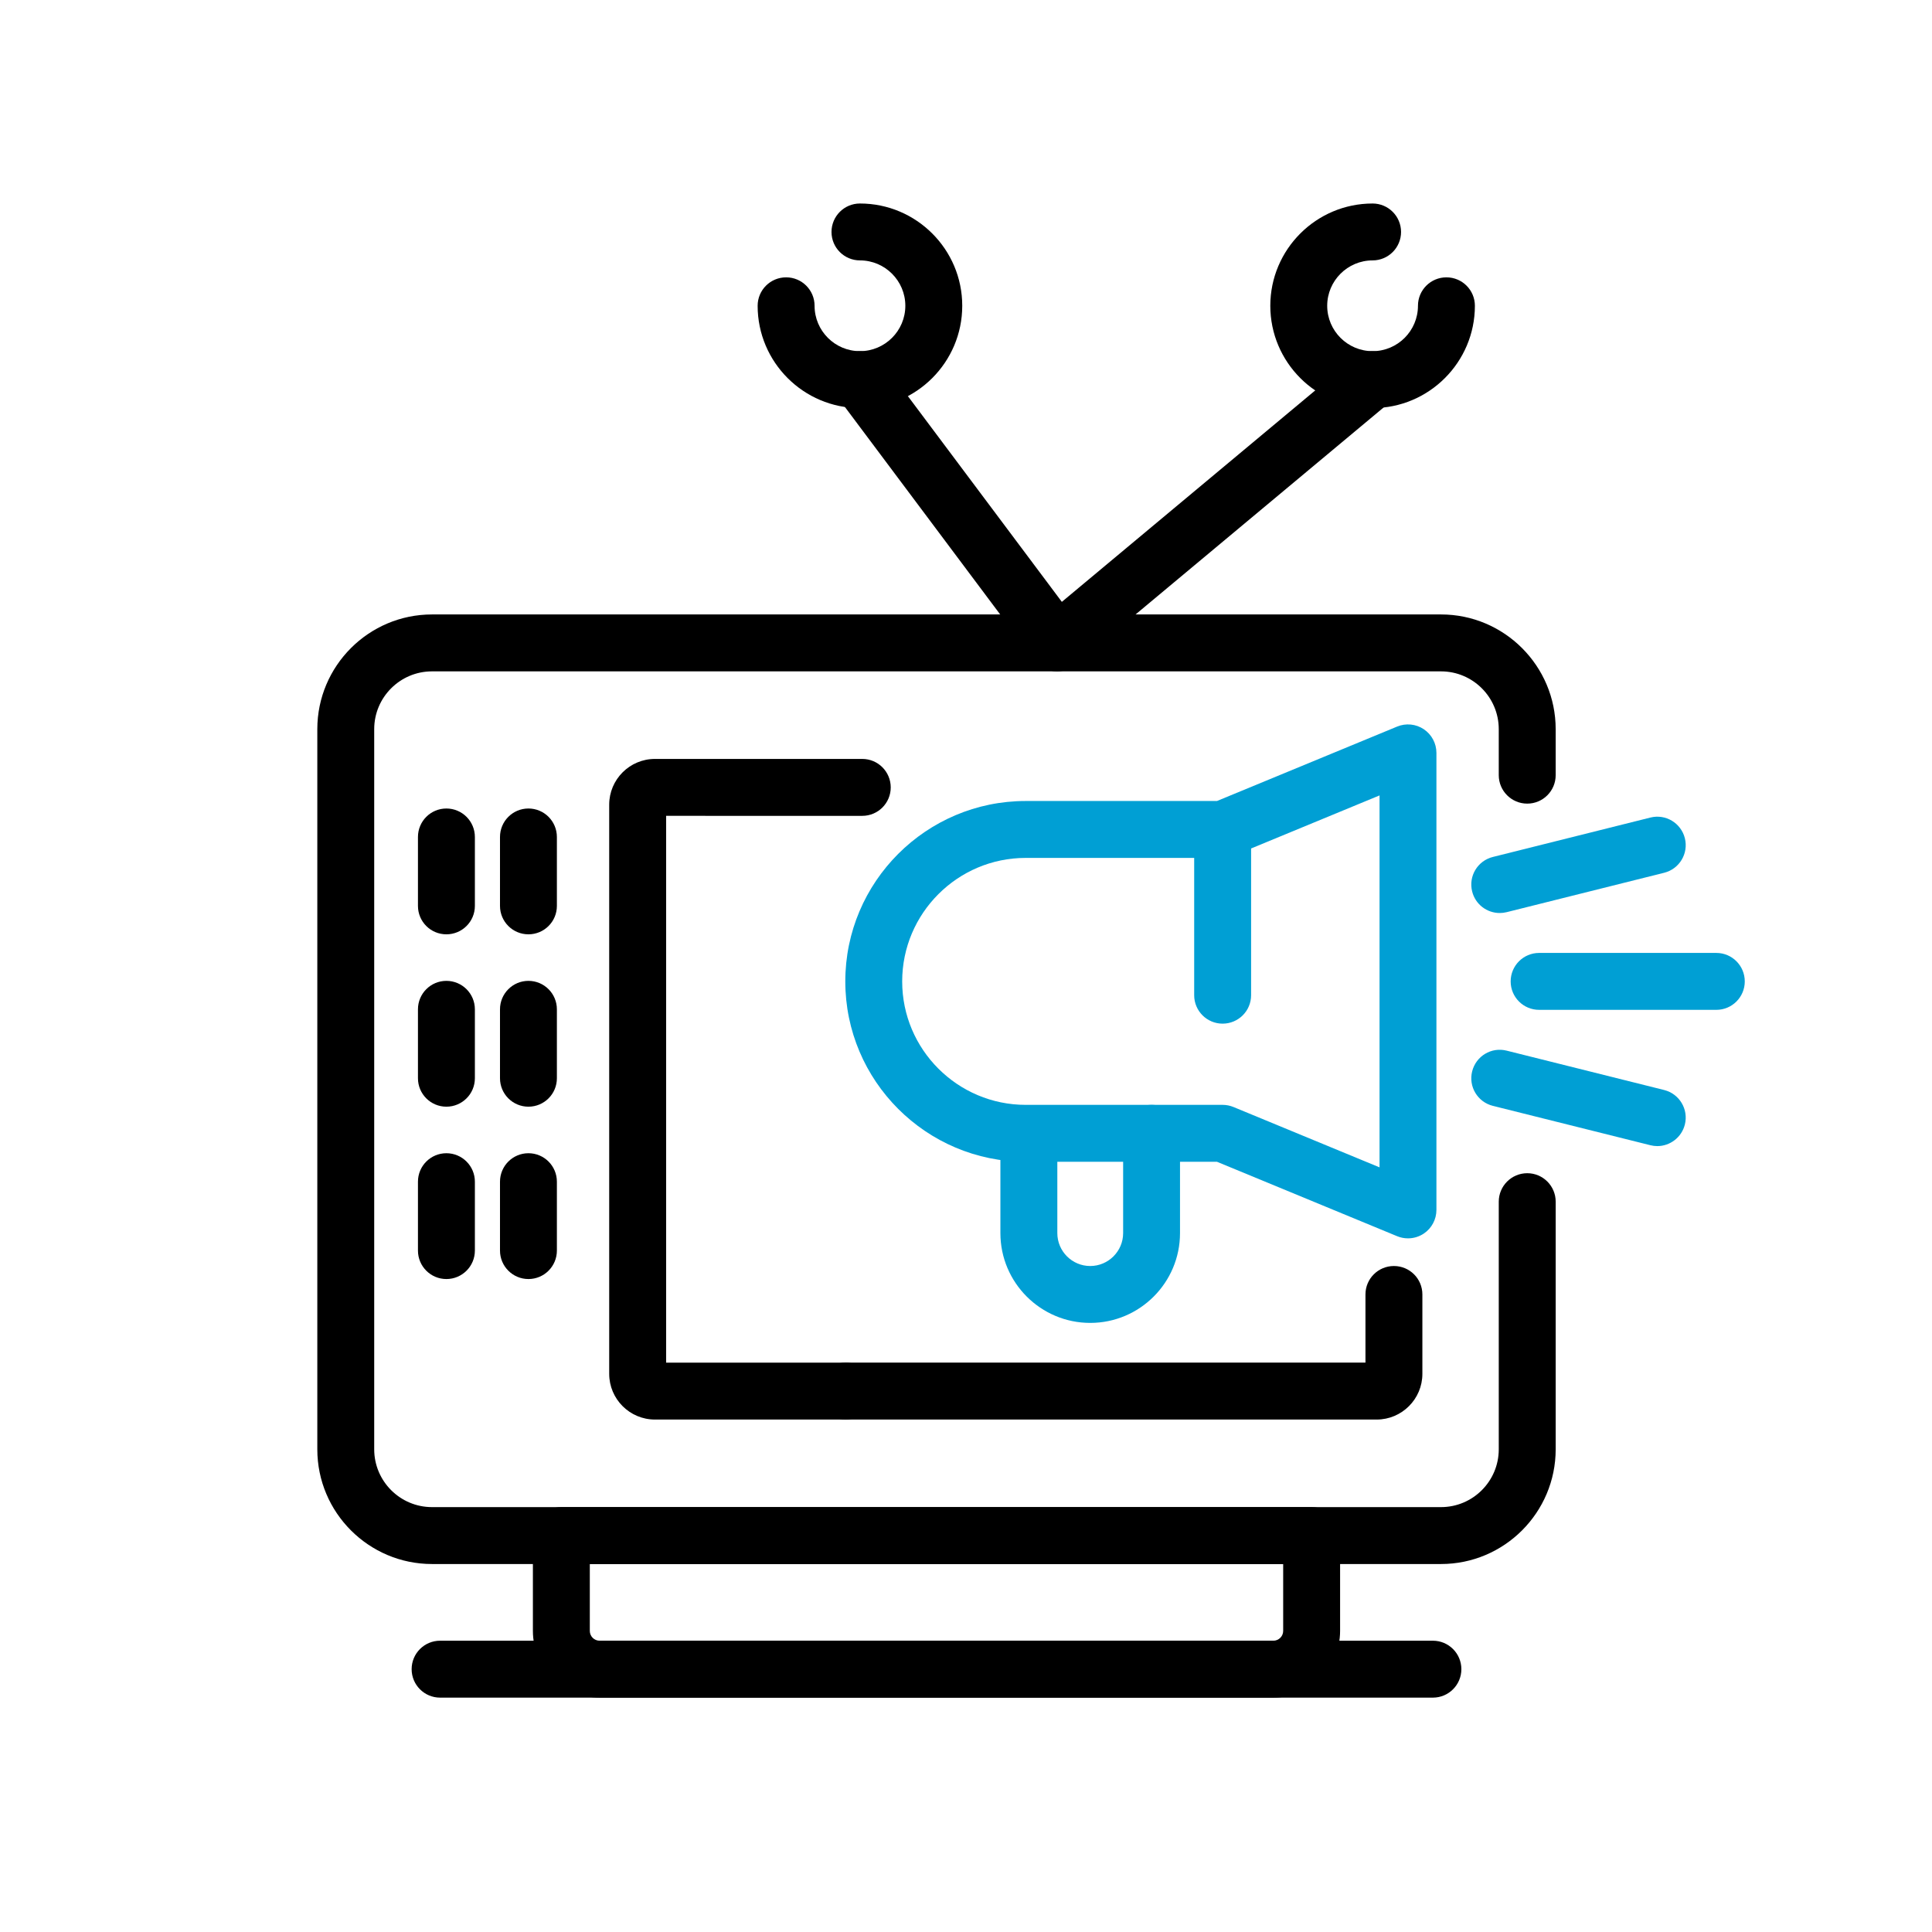 <?xml version="1.0" encoding="utf-8"?>
<!-- Generator: Adobe Illustrator 16.0.0, SVG Export Plug-In . SVG Version: 6.00 Build 0)  -->
<!DOCTYPE svg PUBLIC "-//W3C//DTD SVG 1.1//EN" "http://www.w3.org/Graphics/SVG/1.1/DTD/svg11.dtd">
<svg version="1.1" id="圖層_3" xmlns="http://www.w3.org/2000/svg" xmlns:xlink="http://www.w3.org/1999/xlink" x="0px" y="0px"
	 width="600px" height="600px" viewBox="0 0 600 600" enable-background="new 0 0 600 600" xml:space="preserve">
<g>
	<path fill="#009FD4" d="M379.694,317.903c-4.877,0-8.83-3.951-8.83-8.829v-51.47c0-4.886,3.953-8.848,8.83-8.848
		c4.885,0,8.846,3.962,8.846,8.848v51.47C388.54,313.952,384.579,317.903,379.694,317.903z"/>
	<path fill="#009FD4" d="M338.579,410.84c-15.381,0-27.896-12.508-27.896-27.888V354.2c0-4.887,3.961-8.848,8.84-8.848
		s8.84,3.961,8.84,8.848v28.752c0,5.625,4.576,10.22,10.217,10.22c5.635,0,10.221-4.595,10.221-10.22v-30.991
		c0-4.875,3.949-8.837,8.826-8.837c4.889,0,8.838,3.962,8.838,8.837v30.991C366.464,398.332,353.96,410.84,338.579,410.84z"/>
	<path d="M447.519,485.722H134.157c-19.631,0-35.613-15.979-35.613-35.626V226.45c0-19.647,15.982-35.628,35.613-35.628h313.361
		c19.631,0,35.611,15.98,35.611,35.628v14.282c0,4.885-3.953,8.84-8.83,8.84c-4.883,0-8.846-3.955-8.846-8.84V226.45
		c0-9.903-8.039-17.95-17.936-17.95H134.157c-9.893,0-17.945,8.047-17.945,17.95v223.646c0,9.899,8.053,17.951,17.945,17.951
		h313.361c9.896,0,17.936-8.052,17.936-17.951v-76.908c0-4.876,3.963-8.838,8.846-8.838c4.877,0,8.83,3.962,8.83,8.838v76.908
		C483.13,469.743,467.149,485.722,447.519,485.722z"/>
	<path d="M395.452,527.214H186.216c-11.426,0-20.721-9.293-20.721-20.721v-29.61c0-4.878,3.955-8.836,8.832-8.836h233.016
		c4.877,0,8.836,3.958,8.836,8.836v29.61C416.179,517.921,406.886,527.214,395.452,527.214z M183.171,485.722v20.771
		c0,1.679,1.367,3.043,3.045,3.043h209.236c1.68,0,3.051-1.364,3.051-3.043v-20.771H183.171z"/>
	<path d="M328.274,208.5c-0.344,0-0.684-0.019-1.027-0.061c-2.408-0.284-4.594-1.535-6.053-3.481l-61.201-81.774
		c-2.926-3.909-2.125-9.446,1.775-12.362c3.908-2.932,9.447-2.136,12.379,1.775l55.619,74.317l90.836-75.8
		c3.756-3.137,9.328-2.623,12.457,1.114c3.127,3.754,2.619,9.327-1.125,12.447l-98,81.775
		C332.337,207.779,330.333,208.5,328.274,208.5z"/>
	<path d="M262.606,440.854H203.39c-7.828,0-14.197-6.371-14.197-14.196V249.889c0-7.819,6.369-14.197,14.197-14.197h64.395
		c4.891,0,8.84,3.962,8.84,8.848c0,4.877-3.949,8.828-8.84,8.828H206.87v169.809h55.736c4.879,0,8.832,3.952,8.832,8.832
		C271.438,436.892,267.485,440.854,262.606,440.854z"/>
	<path d="M427.536,440.854h-164.93c-4.887,0-8.836-3.962-8.836-8.846c0-4.88,3.949-8.832,8.836-8.832h161.451V402
		c0-4.886,3.955-8.828,8.838-8.828c4.885,0,8.838,3.942,8.838,8.828v24.657C441.733,434.482,435.366,440.854,427.536,440.854z"/>
	<path fill="#009FD4" d="M437.265,384.581c-1.146,0-2.293-0.221-3.373-0.668l-55.947-23.111h-59.408
		c-30.896,0-56.021-25.136-56.021-56.014c0-30.897,25.125-56.031,56.021-56.031h59.408l55.947-23.112
		c2.717-1.124,5.83-0.823,8.287,0.824c2.443,1.646,3.916,4.388,3.916,7.346v141.937c0,2.949-1.473,5.701-3.916,7.34
		C440.698,384.084,438.981,384.581,437.265,384.581z M318.536,266.432c-21.143,0-38.355,17.206-38.355,38.356
		c0,21.141,17.213,38.336,38.355,38.336h61.158c1.166,0,2.313,0.232,3.377,0.669l45.359,18.74V247.024l-45.359,18.739
		c-1.064,0.447-2.211,0.668-3.377,0.668H318.536z"/>
	<path d="M445.001,527.214H136.675c-4.887,0-8.838-3.961-8.838-8.838c0-4.879,3.951-8.84,8.838-8.84h308.326
		c4.887,0,8.84,3.961,8.84,8.84C453.841,523.253,449.888,527.214,445.001,527.214z"/>
	<path d="M267.063,126.733c-17.512,0-31.77-14.249-31.77-31.771c0-4.879,3.961-8.831,8.848-8.831c4.877,0,8.832,3.952,8.832,8.831
		c0,7.776,6.324,14.093,14.09,14.093c7.768,0,14.096-6.317,14.096-14.093c0-7.767-6.328-14.093-14.096-14.093
		c-4.875,0-8.83-3.952-8.83-8.831c0-4.886,3.955-8.837,8.83-8.837c17.525,0,31.771,14.246,31.771,31.761
		C298.835,112.484,284.589,126.733,267.063,126.733z"/>
	<path d="M426.271,126.733c-17.512,0-31.766-14.249-31.766-31.771c0-17.515,14.254-31.761,31.766-31.761
		c4.875,0,8.838,3.952,8.838,8.837c0,4.879-3.963,8.831-8.838,8.831c-7.768,0-14.096,6.327-14.096,14.093
		c0,7.776,6.328,14.093,14.096,14.093c7.773,0,14.09-6.317,14.09-14.093c0-4.879,3.955-8.831,8.838-8.831
		c4.889,0,8.842,3.952,8.842,8.831C458.04,112.484,443.784,126.733,426.271,126.733z"/>
	<path fill="#009FD4" d="M533.022,313.616h-55.035c-4.885,0-8.838-3.952-8.838-8.828c0-4.887,3.953-8.847,8.838-8.847h55.035
		c4.881,0,8.832,3.96,8.832,8.847C541.854,309.664,537.903,313.616,533.022,313.616z"/>
	<path fill="#009FD4" d="M465.751,283.544c-3.967,0-7.566-2.675-8.561-6.694c-1.191-4.742,1.689-9.533,6.43-10.715l48.912-12.234
		c4.754-1.201,9.535,1.699,10.719,6.43c1.184,4.739-1.697,9.531-6.43,10.715l-48.914,12.235
		C467.185,283.459,466.464,283.544,465.751,283.544z"/>
	<path fill="#009FD4" d="M514.679,355.932c-0.703,0-1.424-0.094-2.146-0.275l-48.912-12.224c-4.74-1.183-7.621-5.984-6.43-10.715
		c1.186-4.732,5.957-7.631,10.717-6.43l48.914,12.224c4.732,1.185,7.613,5.984,6.43,10.717
		C522.241,353.24,518.638,355.932,514.679,355.932z"/>
	<path d="M138.63,290.162c-4.879,0-8.83-3.943-8.83-8.829v-21.397c0-4.887,3.951-8.848,8.83-8.848c4.887,0,8.848,3.961,8.848,8.848
		v21.397C147.478,286.219,143.517,290.162,138.63,290.162z"/>
	<path d="M164.11,290.162c-4.877,0-8.832-3.943-8.832-8.829v-21.397c0-4.887,3.955-8.848,8.832-8.848
		c4.883,0,8.836,3.961,8.836,8.848v21.397C172.946,286.219,168.993,290.162,164.11,290.162z"/>
	<path d="M138.63,343.691c-4.879,0-8.83-3.953-8.83-8.831v-21.407c0-4.877,3.951-8.838,8.83-8.838c4.887,0,8.848,3.961,8.848,8.838
		v21.407C147.478,339.738,143.517,343.691,138.63,343.691z"/>
	<path d="M164.11,343.691c-4.877,0-8.832-3.953-8.832-8.831v-21.407c0-4.877,3.955-8.838,8.832-8.838
		c4.883,0,8.836,3.961,8.836,8.838v21.407C172.946,339.738,168.993,343.691,164.11,343.691z"/>
	<path d="M138.63,397.218c-4.879,0-8.83-3.961-8.83-8.838v-21.398c0-4.878,3.951-8.838,8.83-8.838c4.887,0,8.848,3.96,8.848,8.838
		v21.398C147.478,393.257,143.517,397.218,138.63,397.218z"/>
	<path d="M164.11,397.218c-4.877,0-8.832-3.961-8.832-8.838v-21.398c0-4.878,3.955-8.838,8.832-8.838
		c4.883,0,8.836,3.96,8.836,8.838v21.398C172.946,393.257,168.993,397.218,164.11,397.218z"/>
</g>
</svg>
